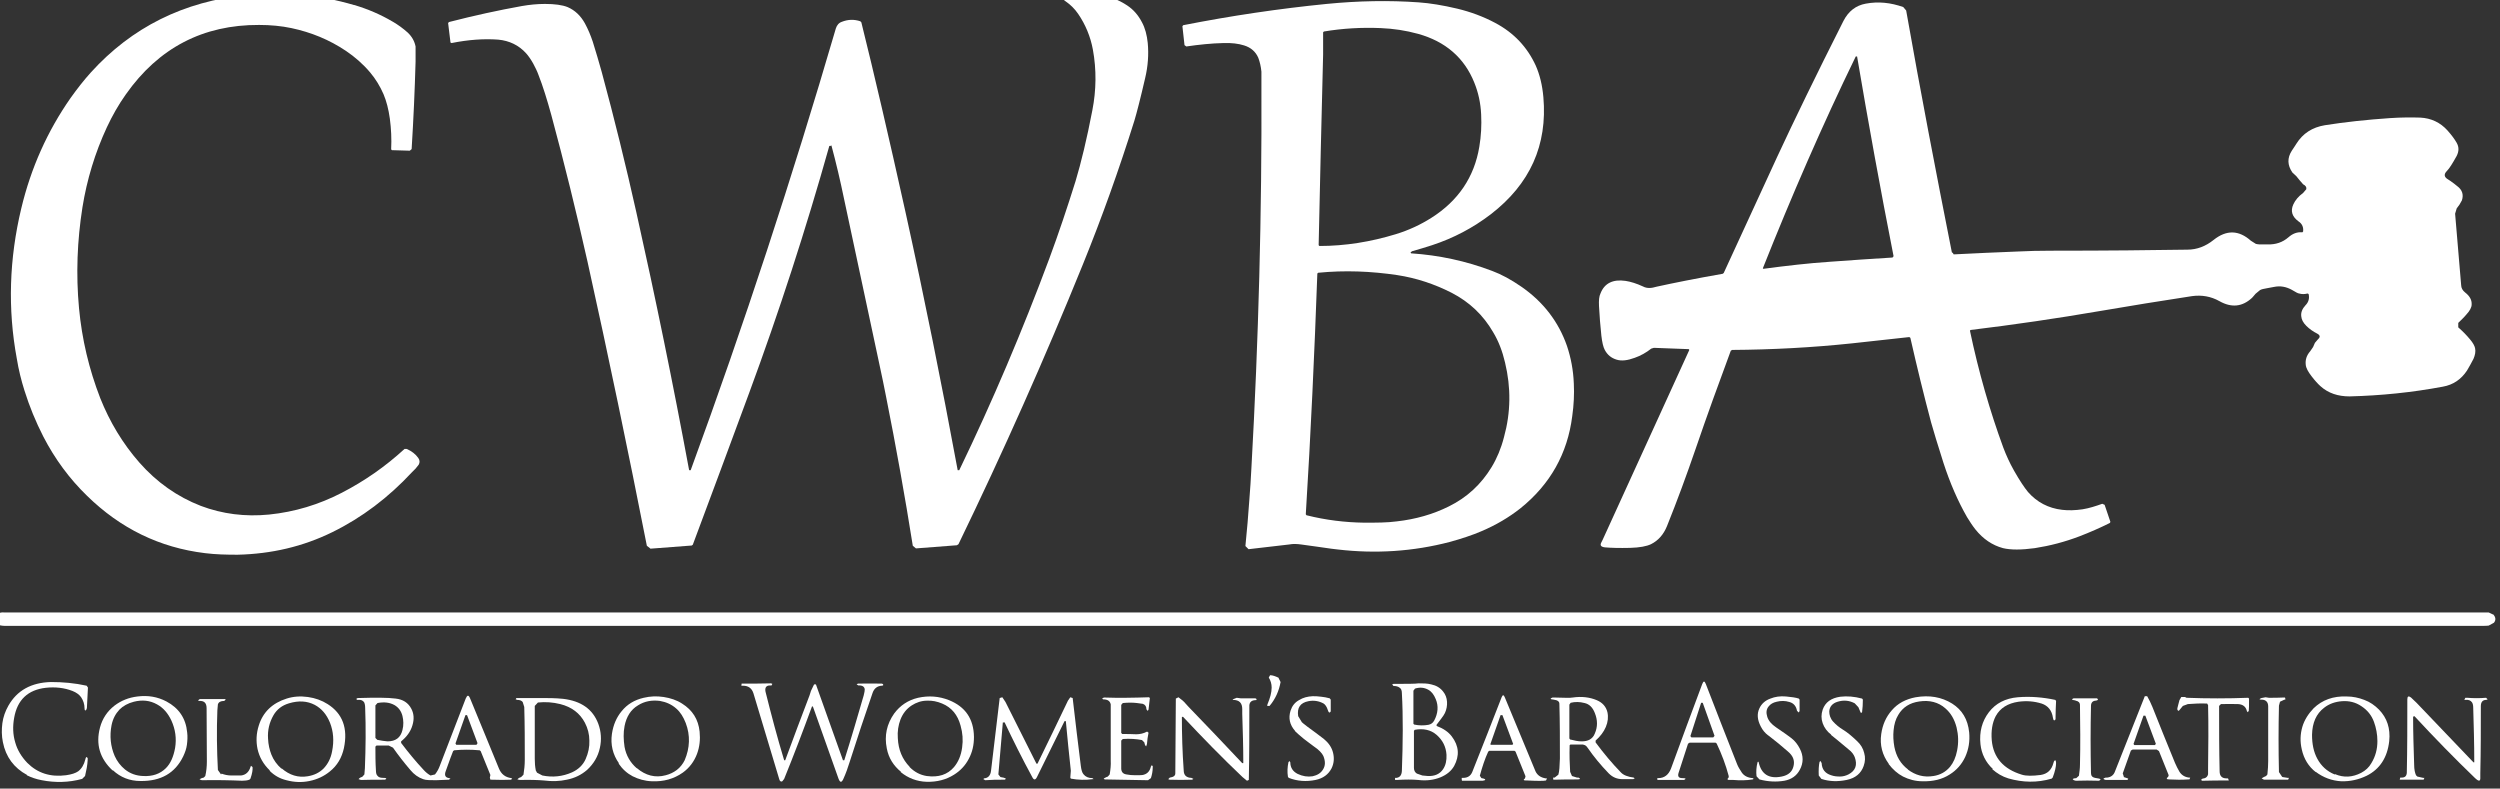 <svg xmlns="http://www.w3.org/2000/svg" id="Layer_1" data-name="Layer 1" viewBox="0 0 95.23 30.04"><rect x="0" y="0" width="95.23" height="30.04" fill="#333333" stroke="none"/><defs><style>      .cls-1 {        fill: #fff;      }    </style></defs><path class="cls-1" d="m1.03,29.52c-.5-.27-.81-.69-.92-1.25-.05-.24-.05-.48-.02-.72.03-.23.11-.46.23-.67.33-.58.87-.88,1.62-.9.46,0,.91.04,1.36.14l.05.07-.04.78-.02.06c-.04.06-.07.04-.07-.05,0-.16-.05-.3-.13-.42-.07-.1-.18-.18-.33-.24-.31-.12-.65-.16-1.02-.12-.68.08-1.08.46-1.2,1.14-.06.33-.05.64.04.94.08.29.24.55.46.78.39.39.88.55,1.48.47.21-.03.36-.08.46-.15.13-.1.22-.25.27-.45.02-.1.05-.12.09-.05v.07c-.01.2-.05.4-.1.61l-.11.11c-.51.14-1.03.15-1.54.05-.22-.04-.41-.11-.57-.19Z"></path><path class="cls-1" d="m48.69,25.8l.09.18c-.06.34-.2.65-.42.91h-.09s.01-.06.01-.06c.1-.24.16-.45.16-.64,0-.14-.04-.27-.11-.38l.05-.09c.1,0,.2.04.31.09Z"></path><path class="cls-1" d="m63.13,29.69v-.05s.04,0,.04,0c.23,0,.39-.13.48-.36.4-1.09.79-2.16,1.19-3.22.05-.13.09-.13.14,0,.39,1.02.79,2.03,1.19,3.05.04.1.1.2.18.32.09.13.24.2.42.21l.03.03-.04.02c-.24.04-.49.04-.73.02h-.1c-.13.01-.16-.02-.08-.1v-.05c-.11-.42-.27-.84-.46-1.24l-.04-.03h-.99l-.06.04-.36,1.11c-.04.13,0,.2.14.2.14,0,.16.02.07.07h-.06c-.3,0-.61,0-.91,0h-.04Zm1.67-2.92l-.41,1.27.04.05h.83s.05-.06.05-.06l-.45-1.26h-.05Z"></path><path class="cls-1" d="m30.98,26.91h-.05c-.34.93-.69,1.85-1.06,2.76l-.07.09c-.05.03-.1,0-.12-.09-.33-1.09-.65-2.17-.98-3.26-.06-.19-.19-.29-.4-.29h-.06s.01-.08.01-.08h.05c.36,0,.72,0,1.07-.01l.05.02-.03.06h-.06c-.15,0-.2.09-.17.24.22.88.45,1.75.71,2.61h.04c.31-.84.62-1.67.93-2.48,0,0,.02-.06.05-.16l.12-.25h.07s1.03,2.89,1.03,2.89h.05c.26-.82.5-1.64.74-2.47.03-.11.04-.19.04-.23-.01-.1-.09-.16-.24-.15l-.07-.04.05-.03c.3,0,.61-.01.91,0l.05.02v.05s-.05.01-.05.01c-.17.01-.29.1-.35.27-.3.87-.59,1.74-.87,2.62-.07.23-.15.45-.24.65-.07.16-.13.16-.19,0l-.98-2.76Z"></path><path class="cls-1" d="m54.74,27.66c.24.09.43.22.56.39.28.37.3.74.09,1.13-.11.19-.28.33-.52.43-.25.1-.53.14-.85.1-.21-.02-.48-.02-.82,0h-.06s0-.08,0-.08h.06c.13-.02.19-.11.2-.26.04-1.08.05-2.07,0-2.97,0-.1-.03-.17-.08-.2-.06-.05-.14-.07-.24-.07l-.05-.06.05-.02c.5,0,.82,0,.96-.02.17,0,.33,0,.48.04.19.04.34.13.45.27.09.11.14.24.15.39.01.15-.02.3-.08.43-.03.06-.08.14-.16.24l-.16.21v.03Zm-.87-.06c.18.04.37.04.54.01.1-.02.17-.07.22-.16.15-.28.17-.56.06-.82-.07-.17-.16-.29-.29-.36-.15-.08-.31-.1-.5-.04l-.06.08v1.26l.03.03Zm.11,1.87l.2.07s.12.01.21.02c.26.01.45-.07.58-.26.1-.15.14-.33.13-.55-.02-.31-.15-.56-.38-.76-.22-.19-.5-.25-.83-.19l-.03.04v1.41c0,.1.04.18.13.23Z"></path><path class="cls-1" d="m18.26,28.58c-.32-.03-.64-.03-.96,0l-.04.03c-.04.1-.14.36-.28.76-.06.16-.02.25.13.27l.05.02-.06.04c-.16,0-.33.02-.49.02-.22,0-.39,0-.49-.04-.18-.06-.35-.18-.49-.35-.23-.27-.45-.55-.66-.85l-.16-.08h-.47s-.04.04-.04.04c0,.3,0,.61.02.91,0,.09.02.16.05.19.04.06.11.09.21.09.14,0,.17.02.09.07h-.06c-.29,0-.57,0-.86.01l-.09-.03s.03-.06.14-.09l.08-.09.02-.24c.03-.77.04-1.53.01-2.3,0-.1-.02-.17-.04-.21-.05-.07-.12-.1-.22-.09h-.06s-.01-.05-.01-.05l.05-.02c.66-.02,1.14-.02,1.44.02.28.03.48.16.6.39.1.19.11.4.04.63-.07.24-.22.44-.43.61v.06c.28.37.56.71.86,1.03.08.09.17.16.26.21l.17-.04c.08-.1.14-.21.18-.32.33-.86.66-1.72.99-2.57.06-.14.11-.15.17,0,.36.88.73,1.76,1.09,2.65.09.23.25.35.48.38l.03.03-.05.03c-.2.01-.44.01-.72,0h-.06s-.02-.08-.02-.08l.02-.1-.37-.91-.04-.03Zm-3.9-.4c.15.03.28.05.4.06.31,0,.5-.14.57-.43.05-.19.04-.37,0-.54-.05-.19-.15-.32-.3-.41-.18-.1-.39-.13-.65-.08l-.08.09v1.24s.07.07.07.07Zm3.37-.94l-.38,1.08.03.05h.77l.04-.06-.4-1.07h-.06Z"></path><path class="cls-1" d="m55.68,29.69v-.06s.06,0,.06,0c.17,0,.28-.08.34-.22.38-.95.75-1.9,1.12-2.85.04-.1.08-.1.12,0,.39.94.78,1.88,1.17,2.82.07.15.2.24.39.27h.05s-.04.08-.04.08c-.09.02-.33.02-.71,0h-.06c-.09,0-.1-.03-.03-.08l.02-.08-.38-.94-.04-.03h-.96l-.04.03c-.13.28-.23.59-.32.92l.06.09c.13.02.17.05.13.08l-.08.02c-.25,0-.49,0-.74,0h-.05Zm1.48-2.45l-.39,1.11.02.02h.82s.03-.03.03-.03l-.41-1.1h-.05Z"></path><path class="cls-1" d="m80.9,29.6l.12.04.05.02-.03.05h-.05c-.24,0-.48,0-.72,0h-.06c-.11-.03-.11-.06,0-.09h.06c.15-.02.25-.1.3-.25.38-.95.75-1.9,1.13-2.85h.09c.07.12.14.26.2.41.28.71.57,1.42.86,2.13.05.11.1.22.16.32.08.14.21.22.37.24h.05s-.03.07-.03.07h-.06c-.24.02-.47.01-.71,0-.11,0-.12-.04-.04-.1l.02-.06-.37-.92-.09-.06h-.91l-.07.04-.31.87.04.12Zm.75-2.34l-.38,1.08.03.04h.79l.03-.05-.4-1.07h-.07Z"></path><path class="cls-1" d="m49.33,27.84c-.2-.23-.26-.48-.17-.77.06-.18.16-.31.32-.4.16-.1.33-.14.52-.15.09,0,.2,0,.33.02.1.01.21.03.32.06l.04.05v.45c-.04.07-.08.05-.11-.05-.04-.13-.1-.21-.16-.25-.18-.1-.38-.13-.58-.09-.31.06-.44.25-.39.57l.14.23s.11.1.21.17c.21.15.42.31.63.47.18.15.3.32.35.53.05.21.03.41-.06.59-.12.23-.32.38-.61.44-.35.07-.69.05-1.02-.08l-.03-.04c-.03-.19-.02-.37.02-.56l.04-.04.03.05c0,.2.1.35.28.44.19.09.38.12.57.09.18-.04.31-.12.39-.25.1-.15.1-.32.02-.52-.05-.11-.17-.24-.38-.38-.12-.09-.24-.18-.36-.27-.17-.14-.28-.24-.34-.3Z"></path><path class="cls-1" d="m67.35,28.01c-.12-.09-.21-.2-.28-.34-.13-.25-.15-.48-.05-.69.08-.17.22-.3.42-.37.17-.07.37-.1.59-.08.21.02.37.04.49.08l.03.04v.44s-.04.05-.04.05l-.06-.07c-.03-.17-.13-.29-.29-.33-.16-.05-.32-.05-.48-.01-.14.03-.24.09-.31.18-.09.11-.1.24-.05.4.05.15.16.28.34.4.3.2.49.34.58.41.13.1.24.24.32.4.14.27.14.54,0,.8-.12.23-.32.37-.59.42-.3.05-.61.04-.95-.05l-.11-.12c-.02-.17-.01-.35.04-.54l.02-.02.02.02c.1.46.39.65.88.55.25-.05.4-.18.45-.4.05-.21-.02-.39-.21-.55-.24-.21-.48-.41-.73-.6Z"></path><path class="cls-1" d="m69.76,27.99c-.16-.12-.27-.27-.33-.44-.06-.17-.06-.34,0-.52.1-.28.32-.44.67-.49.26-.03.53-.01.83.07l.03.04c0,.17-.01.33-.03.48l-.04.03-.02-.03-.08-.19-.14-.15c-.21-.11-.42-.13-.65-.06-.2.06-.31.19-.32.37,0,.13.04.27.15.39.1.11.23.22.38.31.15.09.32.23.53.43.14.13.23.28.27.45.05.17.04.33-.02.5-.1.28-.31.46-.65.53-.34.07-.66.06-.96-.04l-.1-.13c-.01-.2,0-.38.03-.52l.04-.03.04.08c.01.23.13.39.36.46.11.04.22.05.34.05.11,0,.22-.03.32-.08.27-.14.35-.36.24-.66-.04-.1-.11-.2-.23-.29-.35-.29-.57-.48-.68-.56Z"></path><path class="cls-1" d="m4.29,29.35c-.49-.46-.65-1-.48-1.64.09-.34.28-.62.55-.83.25-.19.54-.31.88-.35.39-.05.76.01,1.1.19.47.25.74.64.79,1.18.02.16.01.31-.01.47-.02.15-.07.29-.14.44-.31.64-.85.95-1.63.94-.41,0-.76-.14-1.05-.41Zm.47-.04c.2.16.43.24.69.25.36.02.65-.08.87-.3.18-.18.29-.44.35-.77.06-.36.01-.71-.14-1.04-.13-.28-.31-.49-.55-.62-.27-.15-.56-.18-.88-.1-.23.06-.41.16-.55.3-.15.16-.25.35-.3.59-.08.41-.04.81.12,1.18.09.2.22.37.39.51Z"></path><path class="cls-1" d="m10.28,29.35c-.25-.24-.4-.51-.47-.82-.06-.29-.05-.59.05-.9.16-.51.52-.85,1.06-1.02.25-.08.52-.1.81-.06.28.04.53.13.75.27.57.36.78.92.62,1.68-.08.36-.25.66-.54.89-.22.18-.48.3-.77.36-.29.06-.58.05-.88-.03-.25-.06-.46-.18-.64-.36Zm.45-.08c.3.26.63.36.99.3.25-.04.45-.14.61-.3.16-.17.27-.38.32-.65.08-.4.05-.76-.08-1.09-.13-.32-.32-.54-.58-.68-.29-.15-.61-.17-.98-.06-.27.08-.46.23-.59.45-.16.28-.23.57-.21.89.01.24.06.44.13.62.08.2.21.38.38.53Z"></path><path class="cls-1" d="m23.58,29.08c-.24-.34-.33-.72-.27-1.13.05-.33.17-.62.37-.86.21-.26.49-.43.84-.51.25-.06.5-.07.76-.03.26.04.5.12.7.25.4.25.62.6.67,1.07.03.3,0,.58-.1.85-.11.29-.29.53-.54.71-.34.24-.73.35-1.18.33-.27-.01-.51-.08-.73-.19-.21-.11-.39-.27-.54-.49Zm.68.18c.33.28.7.38,1.1.27.16-.04.3-.11.42-.2.13-.1.23-.23.3-.37.2-.47.22-.95.04-1.42-.09-.23-.2-.41-.36-.55-.18-.16-.39-.25-.62-.29-.31-.04-.59.01-.84.17-.27.16-.44.43-.51.79-.05.25-.04.52,0,.79.06.33.22.6.46.81Z"></path><path class="cls-1" d="m34.32,29.4c-.28-.23-.47-.52-.54-.89-.1-.49,0-.93.28-1.33.23-.31.53-.51.91-.6.41-.09.8-.06,1.18.09.62.25.94.71.95,1.4,0,.31-.06.58-.2.84-.13.25-.32.45-.56.6-.3.19-.65.28-1.04.27-.37-.01-.71-.14-.99-.37Zm.33-.18c.19.19.4.3.65.34.45.06.79-.05,1.04-.34.16-.19.27-.44.31-.75.04-.28.02-.55-.06-.83-.11-.41-.34-.69-.7-.84-.19-.08-.38-.12-.58-.11-.21,0-.41.07-.58.18-.2.13-.34.31-.43.54-.08.21-.12.45-.1.71.02.44.17.8.45,1.09Z"></path><path class="cls-1" d="m38.26,27.52h-.06s-.17,1.98-.17,1.98l.08.1c.19.03.25.06.16.1h-.1c-.18,0-.39,0-.64.02l-.07-.04.02-.03c.16-.01.25-.11.27-.29.11-.92.22-1.84.33-2.77l.1-.03.12.18c.39.77.78,1.55,1.18,2.35h.04c.4-.82.79-1.62,1.16-2.4l.09-.13.09.03c.1.86.2,1.72.31,2.58.02.16.05.26.1.32.08.1.19.15.34.15l.05.04h-.04c-.28.04-.55.03-.83-.02l-.02-.04.02-.26c-.07-.63-.13-1.26-.19-1.89h-.05s-1.05,2.13-1.05,2.13c-.06.12-.12.12-.18,0-.38-.7-.73-1.4-1.06-2.1Z"></path><path class="cls-1" d="m45.02,27.31c0,.67.02,1.35.07,2.04,0,.09.03.16.07.2.05.05.13.08.22.08l.08.04-.05.03c-.29.01-.57.01-.86,0l-.05-.02.06-.06c.14-.02.21-.07.21-.16l.02-2.85.1-.05c.11.08.21.16.28.25l.11.12c.68.7,1.36,1.42,2.04,2.14h.04c0-.63-.02-1.25-.04-1.88,0,0,0-.07,0-.18,0-.23-.11-.35-.36-.35v-.02s.15-.06.15-.06c.1.01.15.02.15.02.19,0,.37,0,.56,0l.05.03-.02.04h-.04c-.15.01-.23.09-.22.25,0,.93,0,1.86-.02,2.79l-.07.03-.17-.14c-.77-.73-1.52-1.5-2.27-2.3l-.05.02Z"></path><path class="cls-1" d="m71.95,29.1c-.25-.34-.35-.72-.29-1.14.05-.35.18-.65.4-.9.23-.27.54-.43.91-.5.52-.09.99-.01,1.39.24.38.24.6.6.65,1.1.03.34-.02.64-.15.93-.13.28-.33.51-.59.67-.29.19-.64.27-1.04.26-.27,0-.52-.07-.74-.18-.21-.11-.39-.27-.55-.48Zm.72.21c.29.22.61.31.98.25.26-.04.47-.16.63-.35.13-.16.22-.36.27-.62.06-.3.05-.59-.02-.88-.08-.31-.22-.55-.43-.73-.26-.23-.6-.32-.99-.26-.36.05-.63.22-.8.51-.1.16-.16.36-.18.59-.02.2-.01.41.03.63.07.36.24.65.52.86Z"></path><path class="cls-1" d="m75.91,29.29c-.27-.25-.43-.57-.47-.94-.05-.47.06-.88.32-1.22.26-.34.63-.53,1.1-.57.48-.04.96,0,1.43.1l.03.04c-.01.22-.02.43-.02.63v.07c-.05.07-.08.05-.1-.06-.04-.28-.19-.46-.43-.54-.29-.09-.58-.11-.88-.07-.41.06-.7.24-.87.55-.13.25-.18.56-.15.92.06.66.45,1.1,1.15,1.31.16.05.4.05.71.01.26-.04.42-.19.49-.46l.02-.06c.05-.07.07-.05.08.06,0,.14-.04.33-.13.56l-.04.04c-.55.16-1.1.15-1.65-.01-.23-.07-.43-.19-.61-.35Z"></path><path class="cls-1" d="m84.08,26.8c-.25-.01-.5,0-.74.02l-.19.07-.14.17-.04.02-.03-.05v-.05c.03-.11.05-.21.08-.31l.07-.12h.14s.06.03.06.03c.78.03,1.57.03,2.35,0l.03.03c0,.25,0,.41-.01.47l-.04.05-.03-.04c-.04-.17-.15-.26-.34-.27-.19,0-.41-.01-.65,0l-.07.07c0,.85,0,1.68.02,2.49,0,.18.09.27.26.27h.06s.03.08.03.08h-.06c-.3,0-.61,0-.92.01h-.05s-.02-.05-.02-.05l.05-.03c.12-.01.19-.07.21-.17,0,0,0-.08,0-.24.01-.8.02-1.6,0-2.4l-.03-.03Z"></path><path class="cls-1" d="m88.21,29.41c-.27-.21-.45-.5-.53-.86-.07-.3-.06-.58.02-.86.08-.27.23-.5.43-.71.33-.32.75-.47,1.26-.45.24,0,.46.05.67.13.22.08.4.21.56.37.31.32.44.72.39,1.2-.07.63-.36,1.07-.86,1.32-.31.15-.63.22-.97.21-.35-.02-.68-.14-.97-.36Zm.74.08c.33.14.66.12.99-.05.17-.09.3-.21.39-.37.16-.26.23-.54.23-.84,0-.26-.05-.51-.13-.73-.09-.25-.25-.45-.48-.6-.22-.15-.47-.21-.74-.19-.26.02-.49.1-.68.25-.3.23-.45.57-.46,1.03,0,.35.06.65.2.91.15.28.37.48.66.6Z"></path><path class="cls-1" d="m92.08,29.58l.22.05h.05s-.03.07-.03.07h-.06c-.26,0-.53,0-.79,0h-.06s.02-.08.02-.08h.06c.12,0,.18-.06.19-.18.02-.93.02-1.86.02-2.8,0-.12.05-.14.14-.07l.21.2c.73.76,1.45,1.52,2.17,2.27h.03c0-.71-.02-1.4-.04-2.08,0-.1-.02-.17-.05-.21-.05-.07-.13-.1-.23-.09h-.06s.04-.08.04-.08h.07c.24.02.48.02.72,0l.06.06-.05.02c-.14,0-.21.08-.21.24,0,.85,0,1.7-.02,2.55v.15c.01.17-.05.18-.2.04-.78-.75-1.55-1.54-2.31-2.36l-.05.02c0,.6.02,1.2.04,1.83,0,.18.03.31.07.4l.04.04Z"></path><path class="cls-1" d="m43.7,27.87l.05.04c-.03.15-.05.29-.06.43l-.03.09s-.05-.02-.07-.15l-.09-.09c-.21-.04-.46-.06-.73-.04l-.06.06v1.08c.01.12.07.19.2.21.1.02.21.03.33.03.17,0,.28,0,.33-.02.14-.04.23-.14.27-.31l.03-.05.04.03v.04c0,.16-.03.3-.07.42l-.11.08-1.65-.03-.04-.03s.07-.05.16-.08l.07-.08c.03-.18.05-.36.04-.53,0-.61,0-1.22,0-1.84,0-.18,0-.28,0-.3-.03-.13-.12-.19-.29-.19l-.04-.03.07-.04c.55.02,1.13.01,1.72-.01l.03.03-.05.44-.03.05-.05-.06c0-.11-.05-.18-.14-.21-.02,0-.09-.01-.22-.03-.16-.02-.34-.02-.54,0l-.06.07v1.07l.04.04c.18,0,.36,0,.53.01.14,0,.28-.03.41-.1Z"></path><path class="cls-1" d="m8.44,29.47c.11.04.23.07.37.07.2,0,.32,0,.37,0,.18-.02.3-.13.36-.32l.02-.05.06.05c.01.1-.01.24-.08.44l-.04.04c-.08.03-.17.04-.28.04-.45-.02-.96-.03-1.53-.02l-.09-.03s.05-.05.16-.07l.06-.06c.04-.17.06-.36.06-.55,0-.68-.01-1.35-.01-2.03,0-.2-.09-.29-.28-.28l-.05-.02.07-.05c.24,0,.56,0,.96,0l.03.02-.06.05c-.13,0-.21.04-.24.13,0,.02-.01.1-.02.23-.03.76-.02,1.52.02,2.27l.12.17Z"></path><path class="cls-1" d="m19.64,26.64l.03-.05h.05c.27,0,.59,0,.95,0,.22,0,.48,0,.78.03.68.08,1.13.39,1.34.95.11.3.13.61.06.92-.07.33-.24.61-.49.84-.21.18-.46.31-.77.37-.27.06-.56.07-.87.03-.23-.02-.54-.03-.92-.02l-.09-.02s.03-.06.14-.09l.09-.09c.03-.18.05-.37.05-.57,0-.67,0-1.34-.02-2.01l-.06-.19c-.05-.06-.12-.08-.21-.08l-.05-.02Zm.81,2.79l.21.11c.39.08.77.04,1.13-.12.24-.11.42-.28.52-.51.1-.23.15-.46.14-.7,0-.24-.06-.47-.17-.68-.19-.36-.5-.6-.94-.71-.28-.07-.56-.09-.85-.06l-.12.13c0,.69,0,1.36,0,2.01,0,.16.01.3.04.45l.04.07Z"></path><path class="cls-1" d="m59.79,28.43c-.01.33,0,.65.02.97l.07.16.19.06h.06c.09.05.07.07-.06.07-.28,0-.56,0-.84.01h-.06s-.01-.08-.01-.08h.06s.14-.11.14-.11c.04-.12.05-.33.06-.62,0-.69,0-1.39-.02-2.08,0-.09-.07-.14-.22-.16-.13-.01-.15-.04-.04-.08h.06c.38.01.62.02.71,0,.34-.05.65-.01.91.1.22.09.36.25.41.46.04.18.02.37-.06.56-.08.19-.21.36-.39.52v.07c.31.42.63.8.96,1.14.1.11.27.17.49.2l.04.03-.06.03c-.13,0-.27,0-.4,0-.21,0-.38-.07-.53-.22-.31-.32-.58-.65-.8-.97-.06-.1-.15-.14-.26-.13h-.1c-.1,0-.2,0-.3,0l-.03.03Zm.03-.26c.15.04.29.07.43.07.12,0,.22-.02.31-.07.08-.05.15-.12.19-.23.11-.25.11-.51,0-.78-.08-.21-.21-.34-.39-.38-.19-.05-.36-.05-.53-.01l-.05.07v1.29l.04.05Z"></path><path class="cls-1" d="m79.05,26.68c-.14-.02-.16-.04-.06-.08h.07c.25,0,.51,0,.76,0h.06c.06.05.04.08-.06.09-.11.01-.17.08-.17.2-.02.85-.02,1.7,0,2.56,0,.1.05.16.15.18l.17.03.05.03-.06.05c-.3-.01-.6-.01-.89,0l-.07-.02c-.08-.04-.05-.07.09-.08l.1-.09c.02-.14.04-.28.04-.42.02-.76.01-1.51,0-2.27,0-.1-.06-.15-.16-.17Z"></path><path class="cls-1" d="m86.95,29.6l.19.03h.05s-.03.07-.03.07h-.06c-.29,0-.57,0-.86,0l-.09-.05s.07-.05.17-.09l.05-.06c.02-.19.03-.36.03-.51,0-.69,0-1.38,0-2.08,0-.17-.09-.26-.26-.26-.09,0-.09-.02,0-.06l.16-.03.13.02c.18,0,.37,0,.55-.01h.06s.02.07.02.07l-.06.02-.15.07-.04.15c-.02.84-.02,1.68,0,2.53l.12.18Z"></path><path class="cls-1" d="m94.97,23.41l-.17-.08H.16c-.09-.01-.17,0-.24.06-.08.06-.11.14-.1.24l.14.18s.11.03.21.03h94.39c.09,0,.17,0,.24-.01l.2-.11c.08-.1.07-.21-.03-.32"></path><path class="cls-1" d="m13.49.19c.51.15,1,.36,1.46.63.21.12.4.26.58.42.16.15.26.33.3.53,0,.05,0,.24,0,.58-.03,1.09-.08,2.2-.15,3.33l-.07.06-.68-.02-.03-.03c.02-.4,0-.79-.05-1.17-.05-.36-.13-.67-.24-.93-.13-.3-.3-.58-.51-.83-.27-.32-.58-.59-.92-.82-.64-.43-1.33-.71-2.08-.87-.38-.08-.79-.12-1.23-.12-2.13-.01-3.83.87-5.08,2.65-.27.38-.51.8-.72,1.25-.45.97-.76,1.99-.93,3.05-.2,1.27-.25,2.55-.13,3.84.11,1.18.38,2.32.81,3.43.36.9.85,1.72,1.49,2.45.66.75,1.44,1.3,2.34,1.65.82.31,1.69.42,2.6.33.98-.1,1.9-.38,2.77-.83.87-.45,1.66-1,2.39-1.67h.08c.19.08.34.2.44.34.06.08.07.17.02.26l-.12.15-.13.13c-.91.98-1.92,1.74-3.04,2.29-1.12.55-2.32.83-3.61.86-.43,0-.84-.01-1.24-.06-1.73-.21-3.22-.94-4.49-2.18-.68-.66-1.23-1.41-1.67-2.26-.29-.57-.53-1.15-.72-1.76-.12-.38-.22-.78-.29-1.21-.35-1.89-.29-3.8.17-5.72.37-1.55,1-2.95,1.88-4.21.25-.35.5-.67.77-.97C5.02,1.04,7,.05,9.4-.19c1.39-.14,2.75-.01,4.08.38Z"></path><path class="cls-1" d="m31.63,5.56h-.04c-.89,3.17-1.91,6.31-3.05,9.4-.71,1.93-1.43,3.86-2.15,5.79l-.04.03-1.57.12-.14-.11c-.71-3.61-1.46-7.21-2.26-10.82-.42-1.87-.88-3.74-1.38-5.59-.16-.58-.32-1.1-.49-1.53-.05-.14-.12-.28-.2-.43-.09-.16-.18-.29-.27-.39-.28-.31-.64-.48-1.06-.52-.54-.04-1.13,0-1.78.13l-.04-.02-.09-.74.03-.04c.97-.25,1.89-.45,2.78-.61.29-.05.58-.08.88-.08.37,0,.66.04.86.12.28.12.5.33.66.62.12.22.22.46.3.7.12.38.23.76.34,1.15.48,1.77.92,3.56,1.32,5.35.73,3.26,1.4,6.53,2.01,9.82h.06c2.03-5.54,3.87-11.15,5.53-16.83.04-.12.11-.21.23-.25.23-.09.46-.1.7-.02l.04.04c.49,1.97,1.05,4.38,1.68,7.22.72,3.26,1.38,6.54,1.99,9.84h.06c1.27-2.63,2.41-5.32,3.43-8.06.36-.97.69-1.96,1-2.95.21-.7.43-1.6.64-2.7.15-.77.16-1.54.02-2.31-.09-.49-.28-.95-.56-1.36-.13-.19-.29-.35-.48-.48-.1-.06-.11-.14-.04-.22l.05-.03c.42-.07.83-.08,1.25-.01.39.06.76.2,1.09.42.24.16.42.37.56.64.12.22.19.49.22.79.04.43.01.88-.1,1.34-.18.78-.32,1.32-.41,1.62-.58,1.85-1.23,3.67-1.96,5.47-1.46,3.6-3.04,7.15-4.74,10.66l-.06.04-1.56.12-.12-.1c-.3-1.89-.64-3.79-1.02-5.69-.07-.35-.15-.76-.25-1.21-.45-2.11-.9-4.21-1.35-6.32-.14-.68-.3-1.36-.48-2.03Z"></path><path class="cls-1" d="m53.73,9.61l.02.04c1.06.07,2.09.29,3.09.67.35.13.72.33,1.11.6.84.58,1.42,1.34,1.74,2.26.15.45.24.92.26,1.43.02.4,0,.82-.06,1.24-.18,1.43-.84,2.6-1.97,3.51-.43.34-.93.64-1.5.88-.35.15-.75.28-1.18.4-1.41.37-2.84.46-4.29.29-.05,0-.32-.04-.81-.11-.19-.03-.39-.05-.58-.08-.15-.02-.3-.03-.45,0-.51.06-1.03.12-1.55.18l-.12-.12c.06-.59.11-1.18.15-1.76.03-.39.06-.8.08-1.24.27-4.84.4-9.68.38-14.53,0-.32,0-.5,0-.54-.02-.2-.06-.37-.12-.53-.1-.23-.28-.39-.54-.47-.22-.07-.48-.1-.78-.09-.46.01-.94.06-1.42.13l-.07-.05-.08-.72.03-.04c1.83-.36,3.65-.63,5.46-.81,1.22-.12,2.39-.14,3.51-.06.43.03.92.11,1.47.24.5.12.99.3,1.44.54.72.38,1.23.93,1.55,1.63.15.34.25.74.29,1.2.16,1.83-.51,3.31-2,4.46-.68.52-1.42.91-2.24,1.18-.25.08-.51.16-.76.23l-.07.05Zm-3.33-7.52c-.06,2.42-.12,4.83-.17,7.25l.03.03c.99,0,1.96-.16,2.91-.45.49-.15.94-.36,1.35-.62,1.03-.65,1.64-1.56,1.83-2.71.07-.41.09-.82.07-1.23-.02-.44-.11-.84-.26-1.21-.38-.95-1.1-1.57-2.14-1.86-.47-.13-.94-.2-1.43-.22-.72-.03-1.44.01-2.16.13l-.03.03c0,.29,0,.58,0,.85Zm-.62,17.54c.72.18,1.45.27,2.19.28.46,0,.87,0,1.24-.05.71-.08,1.38-.27,1.98-.57.69-.34,1.23-.84,1.63-1.5.2-.33.36-.71.47-1.14.26-.94.27-1.89.04-2.84-.1-.43-.25-.82-.45-1.15-.38-.66-.91-1.16-1.59-1.51-.65-.33-1.34-.56-2.06-.67-1-.15-2.01-.19-3.02-.09l-.03.03c-.11,3.06-.25,6.11-.44,9.17l.03.04Z"></path><path class="cls-1" d="m74.42,9.69c.82-.04,1.63-.08,2.45-.11.4-.02.81-.03,1.24-.03,2.18,0,3.91-.02,5.21-.04.37,0,.7-.13,1-.37.49-.39.96-.38,1.42.03l.19.12s.12.03.22.02h.23c.31.01.57-.08.79-.27.16-.14.33-.21.53-.19l.03-.03c.02-.17-.04-.3-.18-.39-.24-.18-.31-.39-.19-.65.07-.15.19-.3.37-.43l.12-.14c.02-.07-.02-.14-.12-.19l-.13-.15-.13-.16-.15-.14c-.19-.28-.2-.55-.02-.83.11-.17.17-.25.17-.26.25-.4.61-.63,1.09-.71.76-.12,1.59-.21,2.47-.27.44-.03.83-.03,1.16-.02.42.02.77.19,1.04.49.16.18.27.33.35.47.09.16.09.32,0,.5-.16.29-.28.48-.37.57-.13.13-.11.24.05.33.04.02.12.08.24.17l.1.08c.19.14.25.32.18.54l-.09.16-.11.15-.06.2.23,2.72c0,.11.06.21.15.28.18.14.26.29.25.46,0,.11-.07.24-.2.38-.09.11-.2.21-.31.32v.17c.16.14.31.29.45.46.11.13.17.24.19.33.03.13,0,.27-.06.41-.09.17-.17.32-.25.45-.22.33-.52.54-.92.61-1.17.22-2.36.34-3.55.37-.44,0-.81-.12-1.11-.39-.1-.09-.21-.21-.34-.38-.13-.17-.21-.31-.22-.44-.02-.18.03-.35.17-.51l.11-.16c.05-.11.07-.16.07-.16l.12-.14c.09-.08.08-.15-.03-.21-.16-.08-.3-.18-.42-.3-.12-.12-.18-.24-.19-.36-.02-.15.04-.29.16-.42.12-.12.16-.27.12-.43l-.04-.02c-.11.03-.22.03-.32,0-.04,0-.13-.05-.28-.14-.22-.12-.44-.16-.68-.11-.11.02-.2.04-.27.05-.12.02-.21.04-.26.07l-.17.14c-.09.11-.14.16-.14.16-.37.34-.78.38-1.24.12-.32-.18-.67-.24-1.04-.19-1.18.18-2.35.37-3.52.57-1.63.28-3.27.52-4.92.72l-.02.03c.33,1.57.76,3.06,1.27,4.45.11.29.24.58.41.88.21.37.39.64.53.81.34.39.78.62,1.3.68.24.03.5.02.78-.02.25-.04.5-.12.75-.21l.09.04.22.65-.02.04c-.38.19-.77.36-1.16.51-.55.21-1.12.36-1.7.45-.51.07-.92.07-1.21,0-.41-.11-.76-.35-1.05-.71-.12-.15-.22-.31-.32-.47-.35-.61-.65-1.3-.9-2.07-.22-.7-.38-1.21-.47-1.54-.28-1.05-.54-2.12-.79-3.22l-.04-.03c-.72.08-1.46.16-2.19.24-1.52.16-3.04.24-4.56.25l-.05.03c-.46,1.24-.91,2.48-1.34,3.74-.34.99-.7,1.97-1.09,2.94-.13.32-.33.55-.61.69-.17.08-.43.13-.8.14-.41.01-.73,0-.96-.02-.15-.02-.19-.08-.13-.19l.05-.1c1.1-2.41,2.2-4.82,3.3-7.23l-.02-.03-1.33-.05-.1.03c-.19.15-.4.27-.63.35-.27.1-.5.13-.69.07-.2-.06-.35-.18-.45-.37-.06-.11-.1-.29-.13-.54-.04-.38-.07-.75-.09-1.13-.01-.21,0-.37.06-.49.15-.38.47-.54.95-.47.2.03.42.1.66.21.09.05.18.06.25.06.08,0,.18-.02.28-.05.64-.14,1.48-.31,2.51-.49l.04-.03c.68-1.47,1.35-2.94,2.03-4.41.65-1.4,1.49-3.13,2.53-5.19.19-.37.47-.59.85-.66.48-.09.95-.04,1.43.13l.11.13c.54,3.06,1.13,6.13,1.74,9.21l.04.03Zm-3.73-7.54c-1.28,2.63-2.45,5.33-3.54,8.07l.02.02c.43-.06.87-.11,1.31-.16.37-.04.79-.08,1.24-.11.79-.06,1.58-.11,2.37-.16l.04-.05c-.5-2.54-.96-5.07-1.39-7.61h-.05Z"></path></svg>